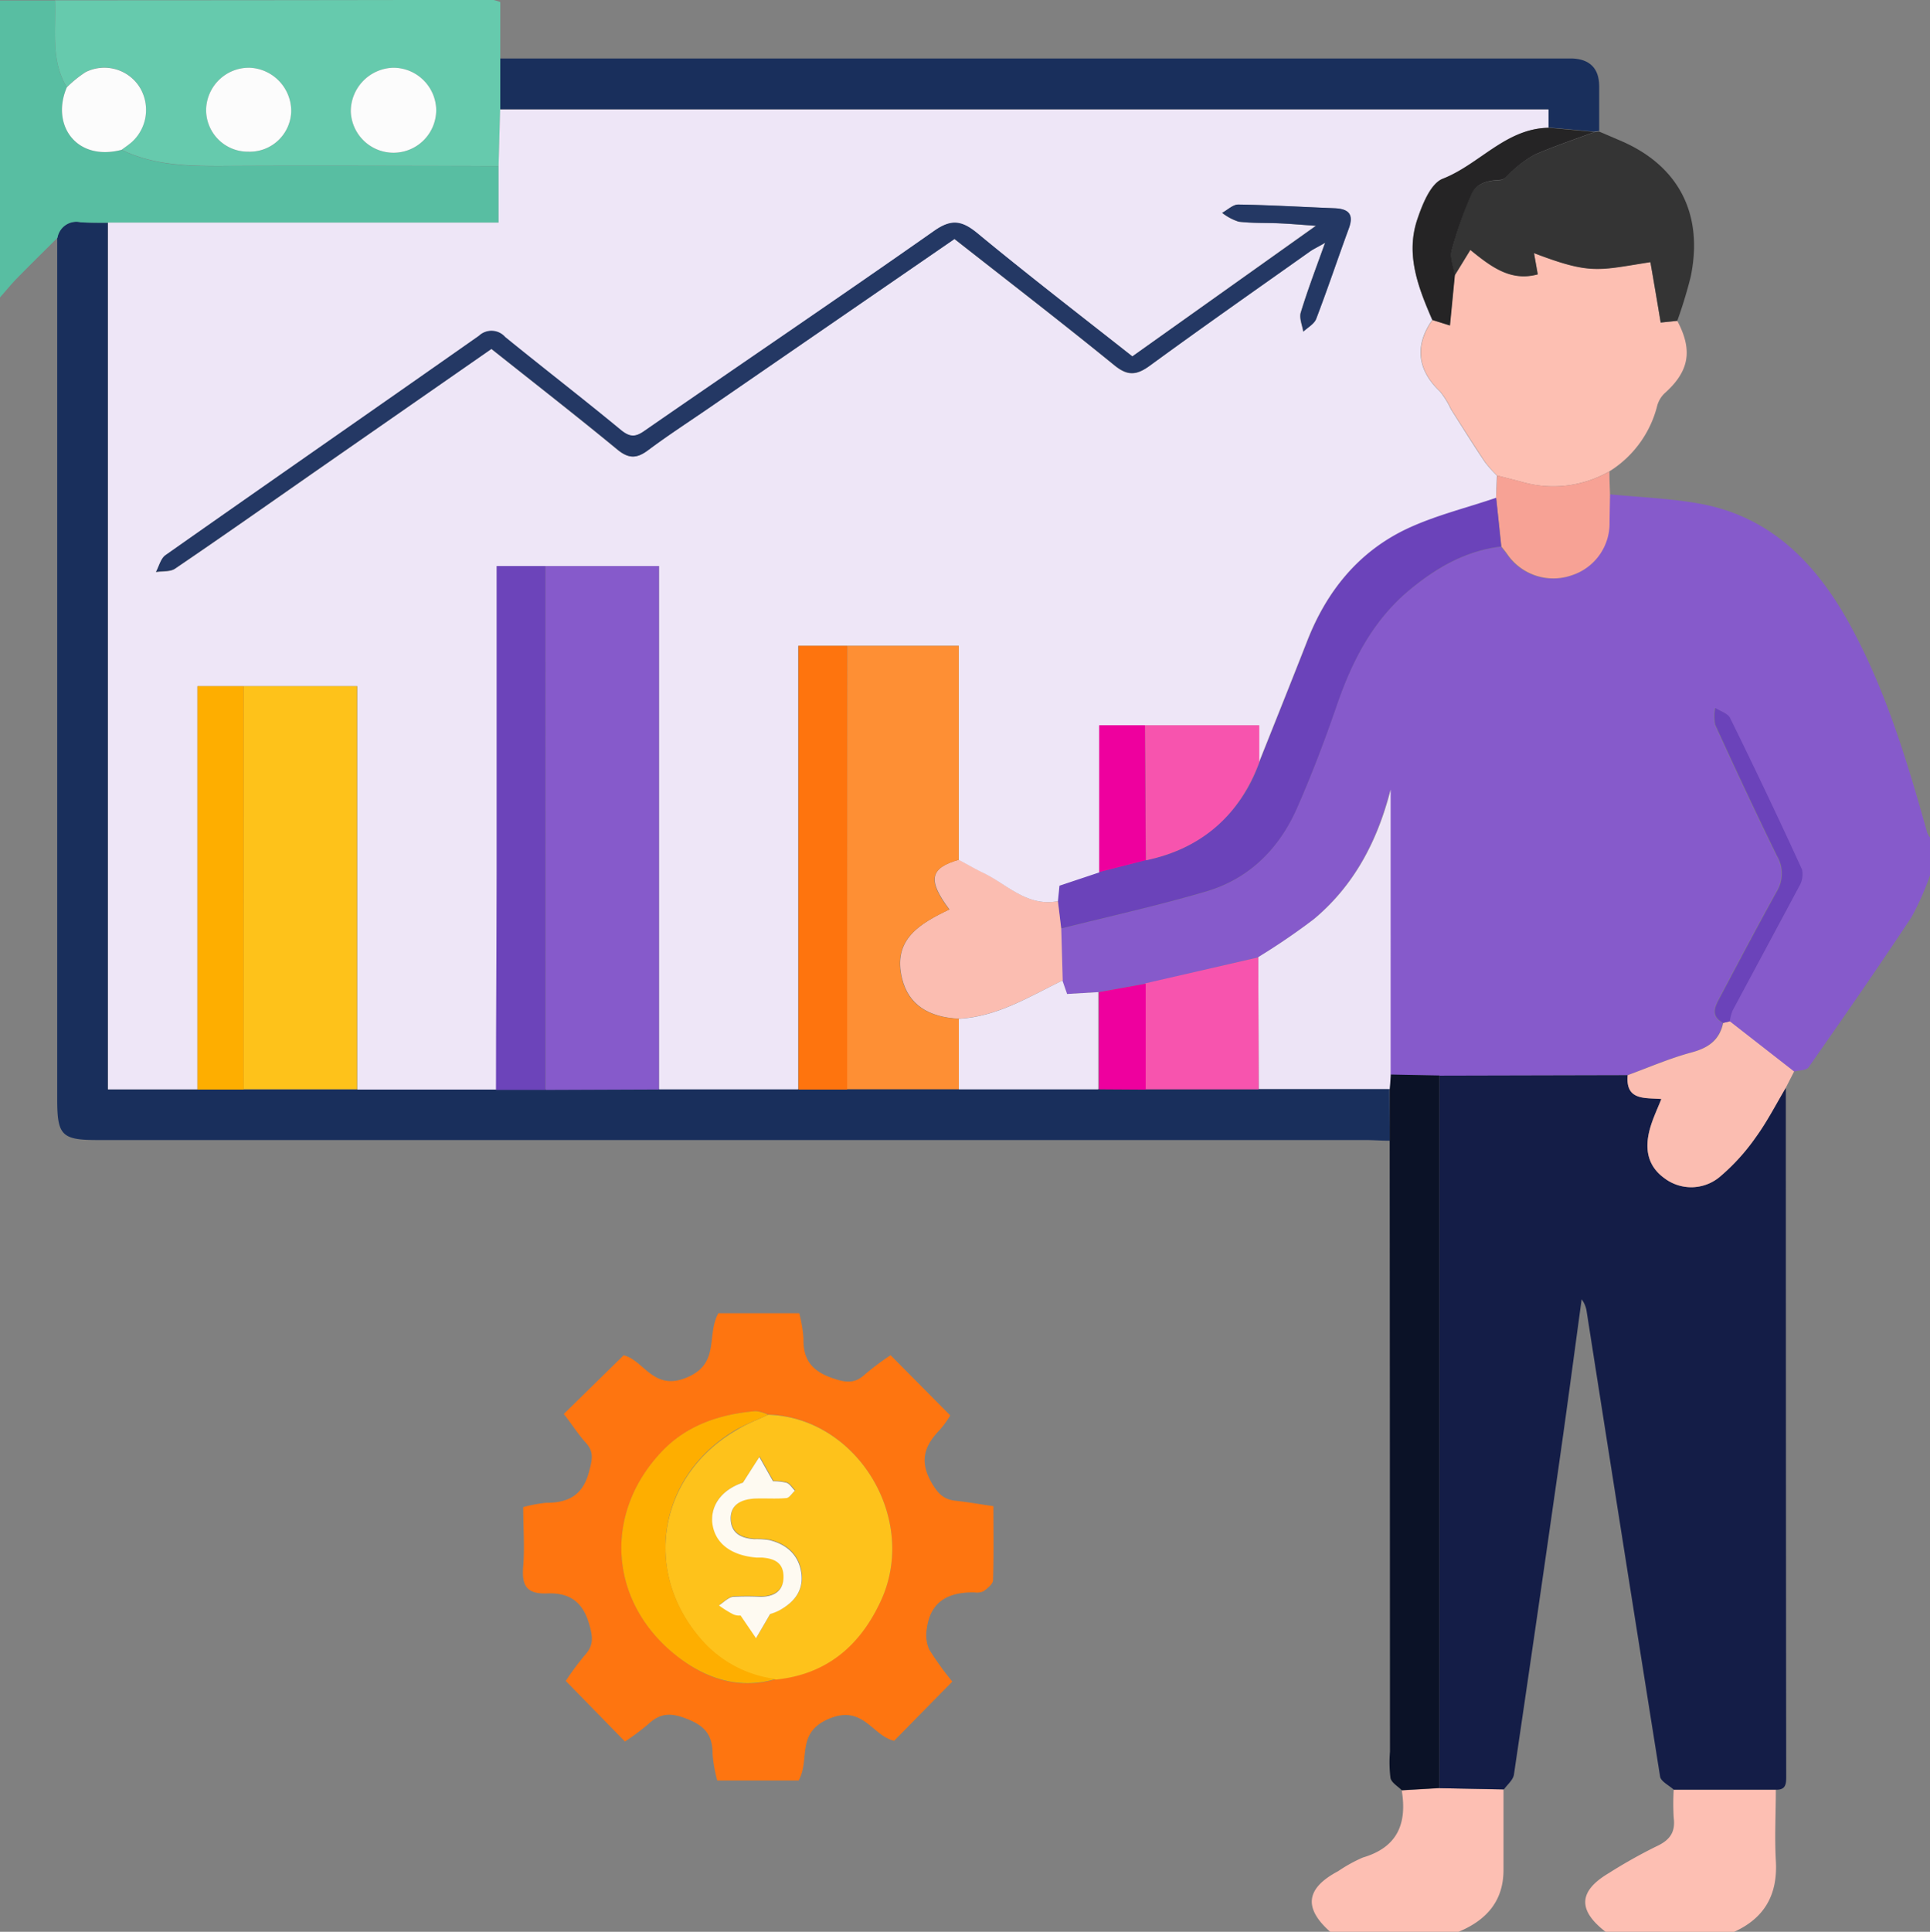 <svg xmlns="http://www.w3.org/2000/svg" id="Capa_1" data-name="Capa 1" viewBox="0 0 260.79 260.97"><rect x="0" y="0" width="260.79" height="260.97" fill="#808080" stroke="none"/><defs><style>.cls-1{fill:#865acb;}.cls-2{fill:#fdbfb3;}.cls-3{fill:#192f5c;}.cls-4{fill:#fe7510;}.cls-5{fill:#66caad;}.cls-6{fill:#fdbfb2;}.cls-7{fill:#58bea2;}.cls-8{fill:#0b1227;}.cls-9{fill:#343434;}.cls-10{fill:#f7a295;}.cls-11{fill:#141d47;}.cls-12{fill:#6b43ba;}.cls-13{fill:#ede4f6;}.cls-14{fill:#fbbdb1;}.cls-15{fill:#f754ae;}.cls-16{fill:#eee6f7;}.cls-17{fill:#ee009e;}.cls-18{fill:#fec21a;}.cls-19{fill:#fe8f34;}.cls-20{fill:#6c44ba;}.cls-21{fill:#fe740e;}.cls-22{fill:#feae00;}.cls-23{fill:#fec21b;}.cls-24{fill:#252425;}.cls-25{fill:#fcfcfc;}.cls-26{fill:#243864;}.cls-27{fill:#fefaf1;}</style></defs><title>presentacion</title><path class="cls-1" d="M642.39,82.36c4,.4,8.13.54,12.11,1.26,9.63,1.73,15.76,8.1,20.26,16.26,4.88,8.87,7.78,18.51,10.5,28.21a3.35,3.35,0,0,0,.37.63v5.1a35.89,35.89,0,0,1-2.52,5.69c-4.52,6.82-9.19,13.55-13.88,20.25-.31.44-1.29.4-2,.58l-8.69-6.78a6.33,6.33,0,0,1,.36-1.47c3-5.59,6.06-11.16,9-16.78a3.09,3.09,0,0,0,.37-2.29q-4.74-10.28-9.71-20.44c-.31-.63-1.33-.92-2-1.36a5.74,5.74,0,0,0,0,2.27c2.71,5.93,5.47,11.84,8.34,17.7a4.7,4.7,0,0,1,0,4.79c-2.63,4.74-5.15,9.54-7.7,14.33-.65,1.23-1.35,2.51.43,3.46-.49,2.33-2,3.38-4.28,4-2.94.79-5.76,2-8.63,3.07l-25.42.06-6.61-.13V122.28c-1.76,6.92-4.9,12.93-10.36,17.5a89.15,89.15,0,0,1-7.53,5.14l-15.25,3.55-6.32,1.14-4.22.25-.63-1.82-.2-7c6.54-1.65,13.14-3.11,19.6-5,5.85-1.72,9.9-5.8,12.32-11.32,2-4.49,3.72-9.08,5.31-13.71,2.07-6,4.85-11.53,9.85-15.69,3.63-3,7.6-5.31,12.4-5.88.26.33.53.66.77,1a7.55,7.55,0,0,0,8.75,2.88,7.36,7.36,0,0,0,5.09-7.12Z" transform="translate(-424.84 -15.58)"></path><path class="cls-2" d="M628,257.33c0,3.62,0,7.24,0,10.86,0,4.24-2.34,6.81-6.07,8.36H604.58c-3.64-3.23-3.28-5.88,1.08-8.19a20.22,20.22,0,0,1,3.33-1.84c4.69-1.38,6-4.58,5.26-9.07l5.11-.3Z" transform="translate(-424.84 -15.58)"></path><path class="cls-2" d="M641.79,276.55c-3.79-2.93-3.66-5.49.43-7.92a69.37,69.37,0,0,1,6.4-3.6c1.8-.82,2.64-1.87,2.38-3.88a32.1,32.1,0,0,1,0-3.8h13.8c0,3.2-.18,6.4,0,9.58.28,4.56-1.49,7.75-5.64,9.63Z" transform="translate(-424.84 -15.58)"></path><path class="cls-3" d="M612.62,169.68c-1.1,0-2.21-.09-3.31-.09H438c-4.8,0-5.43-.63-5.43-5.45V47.67a2.59,2.59,0,0,1,3.12-2.09c1.23.11,2.47.06,3.71.07V162.74h12.05l6.26,0,15.34,0,18.79,0,6.68,0,15.32-.06,18.81,0,6.57,0,15.14,0h18.93l6.25,0,15.34,0,17.7,0Z" transform="translate(-424.84 -15.58)"></path><path class="cls-4" d="M559.07,219.05c0,3.43.06,6.73-.05,10,0,.52-.75,1.1-1.27,1.49a2.17,2.17,0,0,1-1.24.16c-3.39-.05-5.9,1.11-6.42,4.81a4.93,4.93,0,0,0,.3,2.89,41.51,41.51,0,0,0,3.13,4.35l-7.86,8c-2.95-.67-4.17-4.89-8.75-3s-2.56,5.51-4.15,8.36h-11a18.9,18.9,0,0,1-.63-3.57c0-2.54-1-3.8-3.49-4.76-2.15-.85-3.57-.8-5.19.71a31.6,31.6,0,0,1-3.16,2.36l-8-8.19a36.62,36.62,0,0,1,2.57-3.47c1.25-1.37,1.09-2.5.58-4.26-.91-3.11-2.81-4.2-5.66-4.09s-3.45-1.12-3.24-3.66,0-5.24,0-8a18.52,18.52,0,0,1,3.08-.58c3,0,5-1,5.83-4.25.39-1.53.71-2.58-.43-3.84s-2-2.68-3-3.91l8.09-7.93c2.77.67,4,4.9,8.54,3s2.6-5.66,4.26-8.68h10.93a18.31,18.31,0,0,1,.57,3.42c-.07,2.94,1.23,4.46,4.07,5.4,1.76.59,2.9.68,4.26-.58a35.6,35.6,0,0,1,3.44-2.57l8.06,8.13a12.7,12.7,0,0,1-1.4,1.94c-2.07,2.14-2.82,4.2-1.12,7.15.89,1.54,1.67,2.28,3.3,2.45S557.27,218.8,559.07,219.05Zm-29.39,23.39c6.94-.7,11.47-4.66,14.25-10.78,5-11-3.35-24.6-15.29-25a5.11,5.11,0,0,0-1.63-.45c-4.76.39-9.2,1.85-12.55,5.29-8.23,8.45-7.4,20.66,2,27.9C520.21,242.36,524.7,243.92,529.68,242.44Z" transform="translate(-424.84 -15.58)"></path><path class="cls-3" d="M492.44,23.48H634.51c.93,0,1.86,0,2.8,0,2.33.1,3.59,1.32,3.62,3.68,0,2,0,4.08,0,6.11l-.67.09-6.2-.56V30.36H492.42C492.43,28.07,492.43,25.78,492.44,23.48Z" transform="translate(-424.84 -15.58)"></path><path class="cls-5" d="M492.44,23.48c0,2.3,0,4.59,0,6.88L492.21,38c-12.53,0-25.07-.08-37.6,0-4.61,0-9.12-.14-13.35-2.2.47-.35,1-.68,1.41-1.07a5.86,5.86,0,0,0,1.05-7.37,5.64,5.64,0,0,0-7.32-2.05,15.88,15.88,0,0,0-2.53,2.05c-2.22-3.68-1.45-7.78-1.6-11.74q29.58,0,59.17-.06a5.91,5.91,0,0,1,1,.3ZM478,24.73a5.9,5.9,0,0,0-5.76,5.87,5.77,5.77,0,0,0,11.54-.32A5.81,5.81,0,0,0,478,24.73ZM458.41,36.07a5.6,5.6,0,0,0,5.78-5.53,5.87,5.87,0,0,0-5.6-5.81,5.79,5.79,0,0,0-5.9,5.74A5.64,5.64,0,0,0,458.41,36.07Z" transform="translate(-424.84 -15.58)"></path><path class="cls-6" d="M651.48,58.92c2.13,4,1.61,6.83-1.7,9.78a3.7,3.7,0,0,0-1,1.65,14.64,14.64,0,0,1-6.49,8.92,15.27,15.27,0,0,1-11.53,1.49c-1.2-.33-2.42-.63-3.63-.94A16.54,16.54,0,0,1,625.52,78c-1.56-2.35-3.07-4.74-4.58-7.12a11.53,11.53,0,0,0-1.48-2.4c-3.07-2.88-3.48-6.22-1.06-9.66l2.34.74.66-6.79c.69-1.11,1.37-2.23,2.12-3.45,2.83,2.29,5.45,4.28,9.11,3.3l-.51-2.87c7.74,2.95,8.65,2.32,15.73,1.22q.71,4.08,1.39,8.19Z" transform="translate(-424.84 -15.58)"></path><path class="cls-7" d="M441.26,35.82c4.23,2.06,8.74,2.23,13.35,2.2,12.53-.11,25.07,0,37.6,0v7.66H439.44c-1.24,0-2.48,0-3.71-.07a2.59,2.59,0,0,0-3.12,2.09c-1.83,1.83-3.68,3.64-5.49,5.49-.71.72-1.34,1.51-2.28,2.57V15.64h7.43c.15,4-.62,8.06,1.6,11.74C431.69,32.46,435.16,37.41,441.26,35.82Z" transform="translate(-424.84 -15.58)"></path><path class="cls-8" d="M612.62,169.68v-7c0-.64.09-1.29.13-1.94l6.61.13v96.26l-5.11.3c-.53-.55-1.38-1-1.52-1.66a16.78,16.78,0,0,1-.07-3.55Q612.65,211,612.62,169.68Z" transform="translate(-424.84 -15.58)"></path><path class="cls-9" d="M651.48,58.92l-2.24.23Q648.55,55,647.85,51c-7.08,1.1-8,1.73-15.73-1.22l.51,2.87c-3.66,1-6.28-1-9.11-3.3-.75,1.22-1.43,2.34-2.12,3.45-.17-1.12-.7-2.34-.43-3.36a55.28,55.28,0,0,1,2.58-7.46c.7-1.68,2.3-2,4-2.07.54,0,1-.79,1.57-1.19a15.48,15.48,0,0,1,3-2.2c2.65-1.15,5.41-2.07,8.13-3.08l.67-.09,2.78,1.19c7.9,3.33,11.36,9.86,9.6,18.41A62.07,62.07,0,0,1,651.48,58.92Z" transform="translate(-424.84 -15.58)"></path><path class="cls-10" d="M627.15,79.82c1.21.31,2.43.61,3.63.94a15.27,15.27,0,0,0,11.53-1.49c0,1,.05,2.06.08,3.09l-.06,3.81a7.36,7.36,0,0,1-5.09,7.12,7.55,7.55,0,0,1-8.75-2.88c-.24-.34-.51-.67-.77-1L627,82.77Z" transform="translate(-424.84 -15.58)"></path><path class="cls-11" d="M619.36,257.15V160.89l25.42-.06c-.31,3.47,2.32,3,4.55,3.22-.52,1.3-1.06,2.44-1.43,3.64-1,3.16-.34,5.48,1.85,7.06a6,6,0,0,0,7.57-.27,27.87,27.87,0,0,0,4.75-5.24c1.54-2.11,2.74-4.47,4.08-6.72q0,46.41.05,92.83c0,1.07.07,2.09-1.45,2H651c-.64-.59-1.73-1.1-1.84-1.77q-5-31.38-9.92-62.81a3.52,3.52,0,0,0-.68-1.66c-.94,6.88-1.85,13.77-2.83,20.65q-3.1,21.78-6.32,43.55c-.11.73-.88,1.35-1.35,2Z" transform="translate(-424.84 -15.58)"></path><path class="cls-12" d="M627,82.77l.69,6.64c-4.8.57-8.77,2.86-12.4,5.88-5,4.16-7.78,9.66-9.85,15.69-1.59,4.63-3.34,9.22-5.31,13.71-2.42,5.52-6.47,9.6-12.32,11.32-6.46,1.9-13.06,3.36-19.6,5l-.45-3.7.2-2.09,5.38-1.84,6.29-1.6A19.86,19.86,0,0,0,595,118.56c2.18-5.5,4.39-11,6.54-16.48,2.61-6.66,6.88-12,13.33-15.06C618.71,85.18,623,84.16,627,82.77Z" transform="translate(-424.84 -15.58)"></path><path class="cls-13" d="M612.75,160.76c0,.65-.08,1.3-.13,1.94l-17.7,0-.06-17.82a89.15,89.15,0,0,0,7.53-5.14c5.46-4.57,8.6-10.58,10.36-17.5Z" transform="translate(-424.84 -15.58)"></path><path class="cls-14" d="M567.79,137.32l.45,3.7c.07,2.34.13,4.68.2,7-4.51,2.19-8.83,4.89-14,5.18-4.19-.21-6.81-1.94-7.68-5.37-1.36-5.37,2.44-7.5,6.38-9.39-3-4-2.64-5.6,1.29-6.72,1.11.59,2.2,1.23,3.33,1.77C561,135.08,563.65,138.12,567.79,137.32Z" transform="translate(-424.84 -15.58)"></path><path class="cls-14" d="M666.15,162.52c-1.34,2.25-2.54,4.61-4.08,6.72a27.87,27.87,0,0,1-4.75,5.24,6,6,0,0,1-7.57.27c-2.19-1.58-2.83-3.9-1.85-7.06.37-1.2.91-2.34,1.43-3.64-2.23-.19-4.86.25-4.55-3.22,2.87-1.05,5.69-2.28,8.63-3.07,2.27-.61,3.79-1.66,4.28-4l.89-.21,8.69,6.78Z" transform="translate(-424.84 -15.58)"></path><path class="cls-15" d="M594.86,144.92l.06,17.82-15.34,0,0-14.31Z" transform="translate(-424.84 -15.58)"></path><path class="cls-16" d="M554.4,153.22c5.21-.29,9.53-3,14-5.18l.63,1.82,4.22-.25q0,6.57,0,13.13H554.4Z" transform="translate(-424.84 -15.58)"></path><path class="cls-12" d="M658.58,153.56l-.89.21c-1.78-1-1.08-2.23-.43-3.46,2.55-4.79,5.07-9.59,7.7-14.33a4.7,4.7,0,0,0,0-4.79c-2.87-5.86-5.63-11.77-8.34-17.7a5.74,5.74,0,0,1,0-2.27c.68.44,1.7.73,2,1.36q5,10.15,9.71,20.44a3.09,3.09,0,0,1-.37,2.29c-3,5.62-6,11.19-9,16.78A6.33,6.33,0,0,0,658.58,153.56Z" transform="translate(-424.84 -15.58)"></path><path class="cls-17" d="M573.33,162.74q0-6.56,0-13.13l6.32-1.14,0,14.31Z" transform="translate(-424.84 -15.58)"></path><path class="cls-16" d="M567.79,137.32c-4.14.8-6.83-2.24-10.07-3.81-1.13-.54-2.22-1.18-3.33-1.77V102.83h-21.7v59.91l-18.81,0V92.05H492v2.88q0,19.18,0,38.37c0,9.83-.06,19.65-.09,29.47l-18.79,0V108.28h-21.6v54.46H439.44V45.65h52.77V38l.21-7.63H634.08v2.48c-5.8.08-9.36,4.94-14.33,6.89-1.61.64-2.71,3.39-3.39,5.39-1.64,4.82.12,9.3,2,13.69-2.42,3.44-2,6.78,1.06,9.66a11.53,11.53,0,0,1,1.48,2.4c1.51,2.38,3,4.77,4.58,7.12a16.54,16.54,0,0,0,1.63,1.83l-.12,3c-4.07,1.39-8.32,2.41-12.18,4.25-6.45,3.1-10.72,8.4-13.33,15.06-2.15,5.5-4.36,11-6.54,16.47v-5H573.37v19.83L568,135.23Zm10.06-73.59c-7.17-5.65-14.16-11-21-16.62-2.08-1.7-3.5-1.93-5.84-.27-12.91,9.08-26,17.93-39,26.91-1.23.86-2,1-3.25,0-5.17-4.27-10.49-8.37-15.69-12.6a2.46,2.46,0,0,0-3.54-.16c-14.1,9.9-28.26,19.72-42.35,29.63-.64.45-.87,1.5-1.28,2.26.88-.14,1.94,0,2.6-.47,6.11-4.15,12.15-8.39,18.21-12.62l24.51-17.07c5.74,4.56,11.43,9,17,13.58,1.57,1.3,2.66,1.24,4.2.08,2.71-2,5.57-3.87,8.37-5.8l33-22.71c7.27,5.71,14.53,11.3,21.63,17.08,1.83,1.49,3,1.35,4.81,0,7.12-5.2,14.36-10.27,21.56-15.37.49-.35,1-.6,2.08-1.2-1.25,3.53-2.37,6.44-3.28,9.41-.24.76.2,1.73.33,2.6.6-.57,1.47-1,1.74-1.73,1.54-4,2.91-8.13,4.4-12.19.72-1.94,0-2.67-1.92-2.75-4.32-.17-8.65-.43-13-.5-.72,0-1.46.73-2.18,1.12a7.13,7.13,0,0,0,2.21,1.19c1.85.22,3.73.14,5.6.23,1.37.06,2.74.18,4.84.33Z" transform="translate(-424.84 -15.58)"></path><path class="cls-1" d="M498.54,92.05h15.34v70.71l-15.32.06Q498.55,127.43,498.54,92.05Z" transform="translate(-424.84 -15.58)"></path><path class="cls-18" d="M457.78,108.28h15.31v54.45l-15.34,0Z" transform="translate(-424.84 -15.58)"></path><path class="cls-19" d="M539.31,102.83h15.08v28.91c-3.93,1.12-4.29,2.77-1.29,6.72-3.94,1.89-7.74,4-6.38,9.39.87,3.43,3.49,5.16,7.68,5.37v9.51l-15.14,0Q539.28,132.8,539.31,102.83Z" transform="translate(-424.84 -15.58)"></path><path class="cls-20" d="M498.54,92.05q0,35.39,0,70.77l-6.68,0c0-9.82.08-19.64.09-29.47q0-19.19,0-38.37V92.05Z" transform="translate(-424.84 -15.58)"></path><path class="cls-21" d="M539.31,102.83q0,30,0,59.94l-6.57,0V102.83Z" transform="translate(-424.84 -15.58)"></path><path class="cls-22" d="M457.78,108.28l0,54.49-6.26,0V108.28Z" transform="translate(-424.84 -15.58)"></path><path class="cls-23" d="M528.64,206.7c11.94.36,20.29,13.93,15.29,25-2.78,6.12-7.31,10.08-14.25,10.78a15.9,15.9,0,0,1-10.23-5.54c-7.87-9.21-5.55-22.07,4.9-28.16C525.71,207.94,527.2,207.38,528.64,206.7Zm-3.41,9.17c-2.65.88-4.34,2.85-4.1,5.29.27,2.75,2.44,4.48,6,4.77.26,0,.51,0,.77,0,1.61.14,2.84.79,2.86,2.6s-1.26,2.65-3,2.7a37.38,37.38,0,0,0-3.82,0c-.67.1-1.27.76-1.9,1.16a13.69,13.69,0,0,0,1.92,1.2,2,2,0,0,0,1,.16l2.09,3.07,1.91-3.26a6.78,6.78,0,0,0,1.2-.47c2.06-1.07,3.34-2.72,3-5.11s-2-3.85-4.35-4.41a11.36,11.36,0,0,0-2-.12c-1.68-.11-3.09-.74-3.18-2.61-.1-2.06,1.41-2.75,3.17-2.87,1.44-.11,2.89.06,4.32-.07.42,0,.79-.66,1.18-1-.38-.37-.69-.93-1.14-1.07a7.07,7.07,0,0,0-1.81-.2l-1.85-3.28Z" transform="translate(-424.84 -15.58)"></path><path class="cls-22" d="M528.64,206.7c-1.44.68-2.93,1.24-4.29,2-10.45,6.09-12.77,18.95-4.9,28.16a15.9,15.9,0,0,0,10.23,5.54c-5,1.48-9.47-.08-13.25-3-9.37-7.24-10.2-19.45-2-27.9,3.35-3.44,7.79-4.9,12.55-5.29A5.11,5.11,0,0,1,528.64,206.7Z" transform="translate(-424.84 -15.58)"></path><path class="cls-24" d="M618.4,58.81c-1.92-4.39-3.68-8.87-2-13.69.68-2,1.78-4.75,3.39-5.39,5-1.95,8.53-6.81,14.33-6.89l6.2.56c-2.72,1-5.48,1.93-8.13,3.08a15.48,15.48,0,0,0-3,2.2c-.54.4-1,1.16-1.57,1.19-1.7.09-3.3.39-4,2.07A55.28,55.28,0,0,0,621,49.4c-.27,1,.26,2.24.43,3.36l-.66,6.79Z" transform="translate(-424.84 -15.58)"></path><path class="cls-25" d="M478,24.73a5.81,5.81,0,0,1,5.78,5.55,5.77,5.77,0,0,1-11.54.32A5.9,5.9,0,0,1,478,24.73Z" transform="translate(-424.84 -15.58)"></path><path class="cls-25" d="M458.41,36.07a5.64,5.64,0,0,1-5.72-5.6,5.79,5.79,0,0,1,5.9-5.74,5.87,5.87,0,0,1,5.6,5.81A5.6,5.6,0,0,1,458.41,36.07Z" transform="translate(-424.84 -15.58)"></path><path class="cls-25" d="M441.26,35.82c-6.1,1.59-9.57-3.36-7.39-8.44a15.88,15.88,0,0,1,2.53-2.05,5.64,5.64,0,0,1,7.32,2.05,5.86,5.86,0,0,1-1.05,7.37C442.23,35.14,441.73,35.47,441.26,35.82Z" transform="translate(-424.84 -15.58)"></path><path class="cls-15" d="M579.55,113.56H595v5c-2.7,7.2-7.78,11.64-15.32,13.24Q579.6,122.69,579.55,113.56Z" transform="translate(-424.84 -15.58)"></path><path class="cls-17" d="M579.55,113.56q.06,9.12.11,18.23l-6.29,1.6V113.56Z" transform="translate(-424.84 -15.58)"></path><path class="cls-26" d="M577.85,63.73l24.84-17.65c-2.1-.15-3.47-.27-4.84-.33-1.87-.09-3.75,0-5.6-.23A7.13,7.13,0,0,1,590,44.33c.72-.39,1.46-1.13,2.18-1.12,4.33.07,8.66.33,13,.5,1.9.08,2.64.81,1.92,2.75-1.49,4.06-2.86,8.16-4.4,12.19-.27.7-1.14,1.16-1.74,1.73-.13-.87-.57-1.84-.33-2.6.91-3,2-5.88,3.28-9.41-1,.6-1.59.85-2.08,1.2-7.2,5.1-14.44,10.17-21.56,15.37-1.79,1.31-3,1.45-4.81,0-7.1-5.78-14.36-11.37-21.63-17.08l-33,22.71c-2.8,1.93-5.66,3.77-8.37,5.8-1.54,1.16-2.63,1.22-4.2-.08-5.56-4.59-11.25-9-17-13.58L466.74,79.74c-6.06,4.23-12.1,8.47-18.21,12.62-.66.46-1.72.33-2.6.47.41-.76.64-1.81,1.28-2.26,14.09-9.91,28.25-19.73,42.35-29.63a2.46,2.46,0,0,1,3.54.16c5.2,4.23,10.52,8.33,15.69,12.6,1.25,1,2,.91,3.25,0,13-9,26.06-17.83,39-26.91,2.34-1.66,3.76-1.43,5.84.27C563.69,52.69,570.68,58.08,577.85,63.73Z" transform="translate(-424.84 -15.58)"></path><path class="cls-27" d="M525.23,215.87c1-1.57,1.61-2.52,2.22-3.46l1.85,3.28a7.07,7.07,0,0,1,1.81.2c.45.14.76.7,1.14,1.07-.39.35-.76,1-1.18,1-1.43.13-2.88,0-4.32.07-1.76.12-3.27.81-3.17,2.87.09,1.87,1.5,2.5,3.18,2.61a11.36,11.36,0,0,1,2,.12c2.35.56,4,2,4.35,4.41s-.95,4-3,5.11a6.78,6.78,0,0,1-1.2.47L527,236.89l-2.09-3.07a2,2,0,0,1-1-.16,13.69,13.69,0,0,1-1.92-1.2c.63-.4,1.23-1.06,1.9-1.16a37.38,37.38,0,0,1,3.82,0c1.73-.05,3-.76,3-2.7s-1.25-2.46-2.86-2.6c-.26,0-.51,0-.77,0-3.54-.29-5.71-2-6-4.77C520.89,218.72,522.58,216.75,525.23,215.87Z" transform="translate(-424.84 -15.58)"></path></svg>